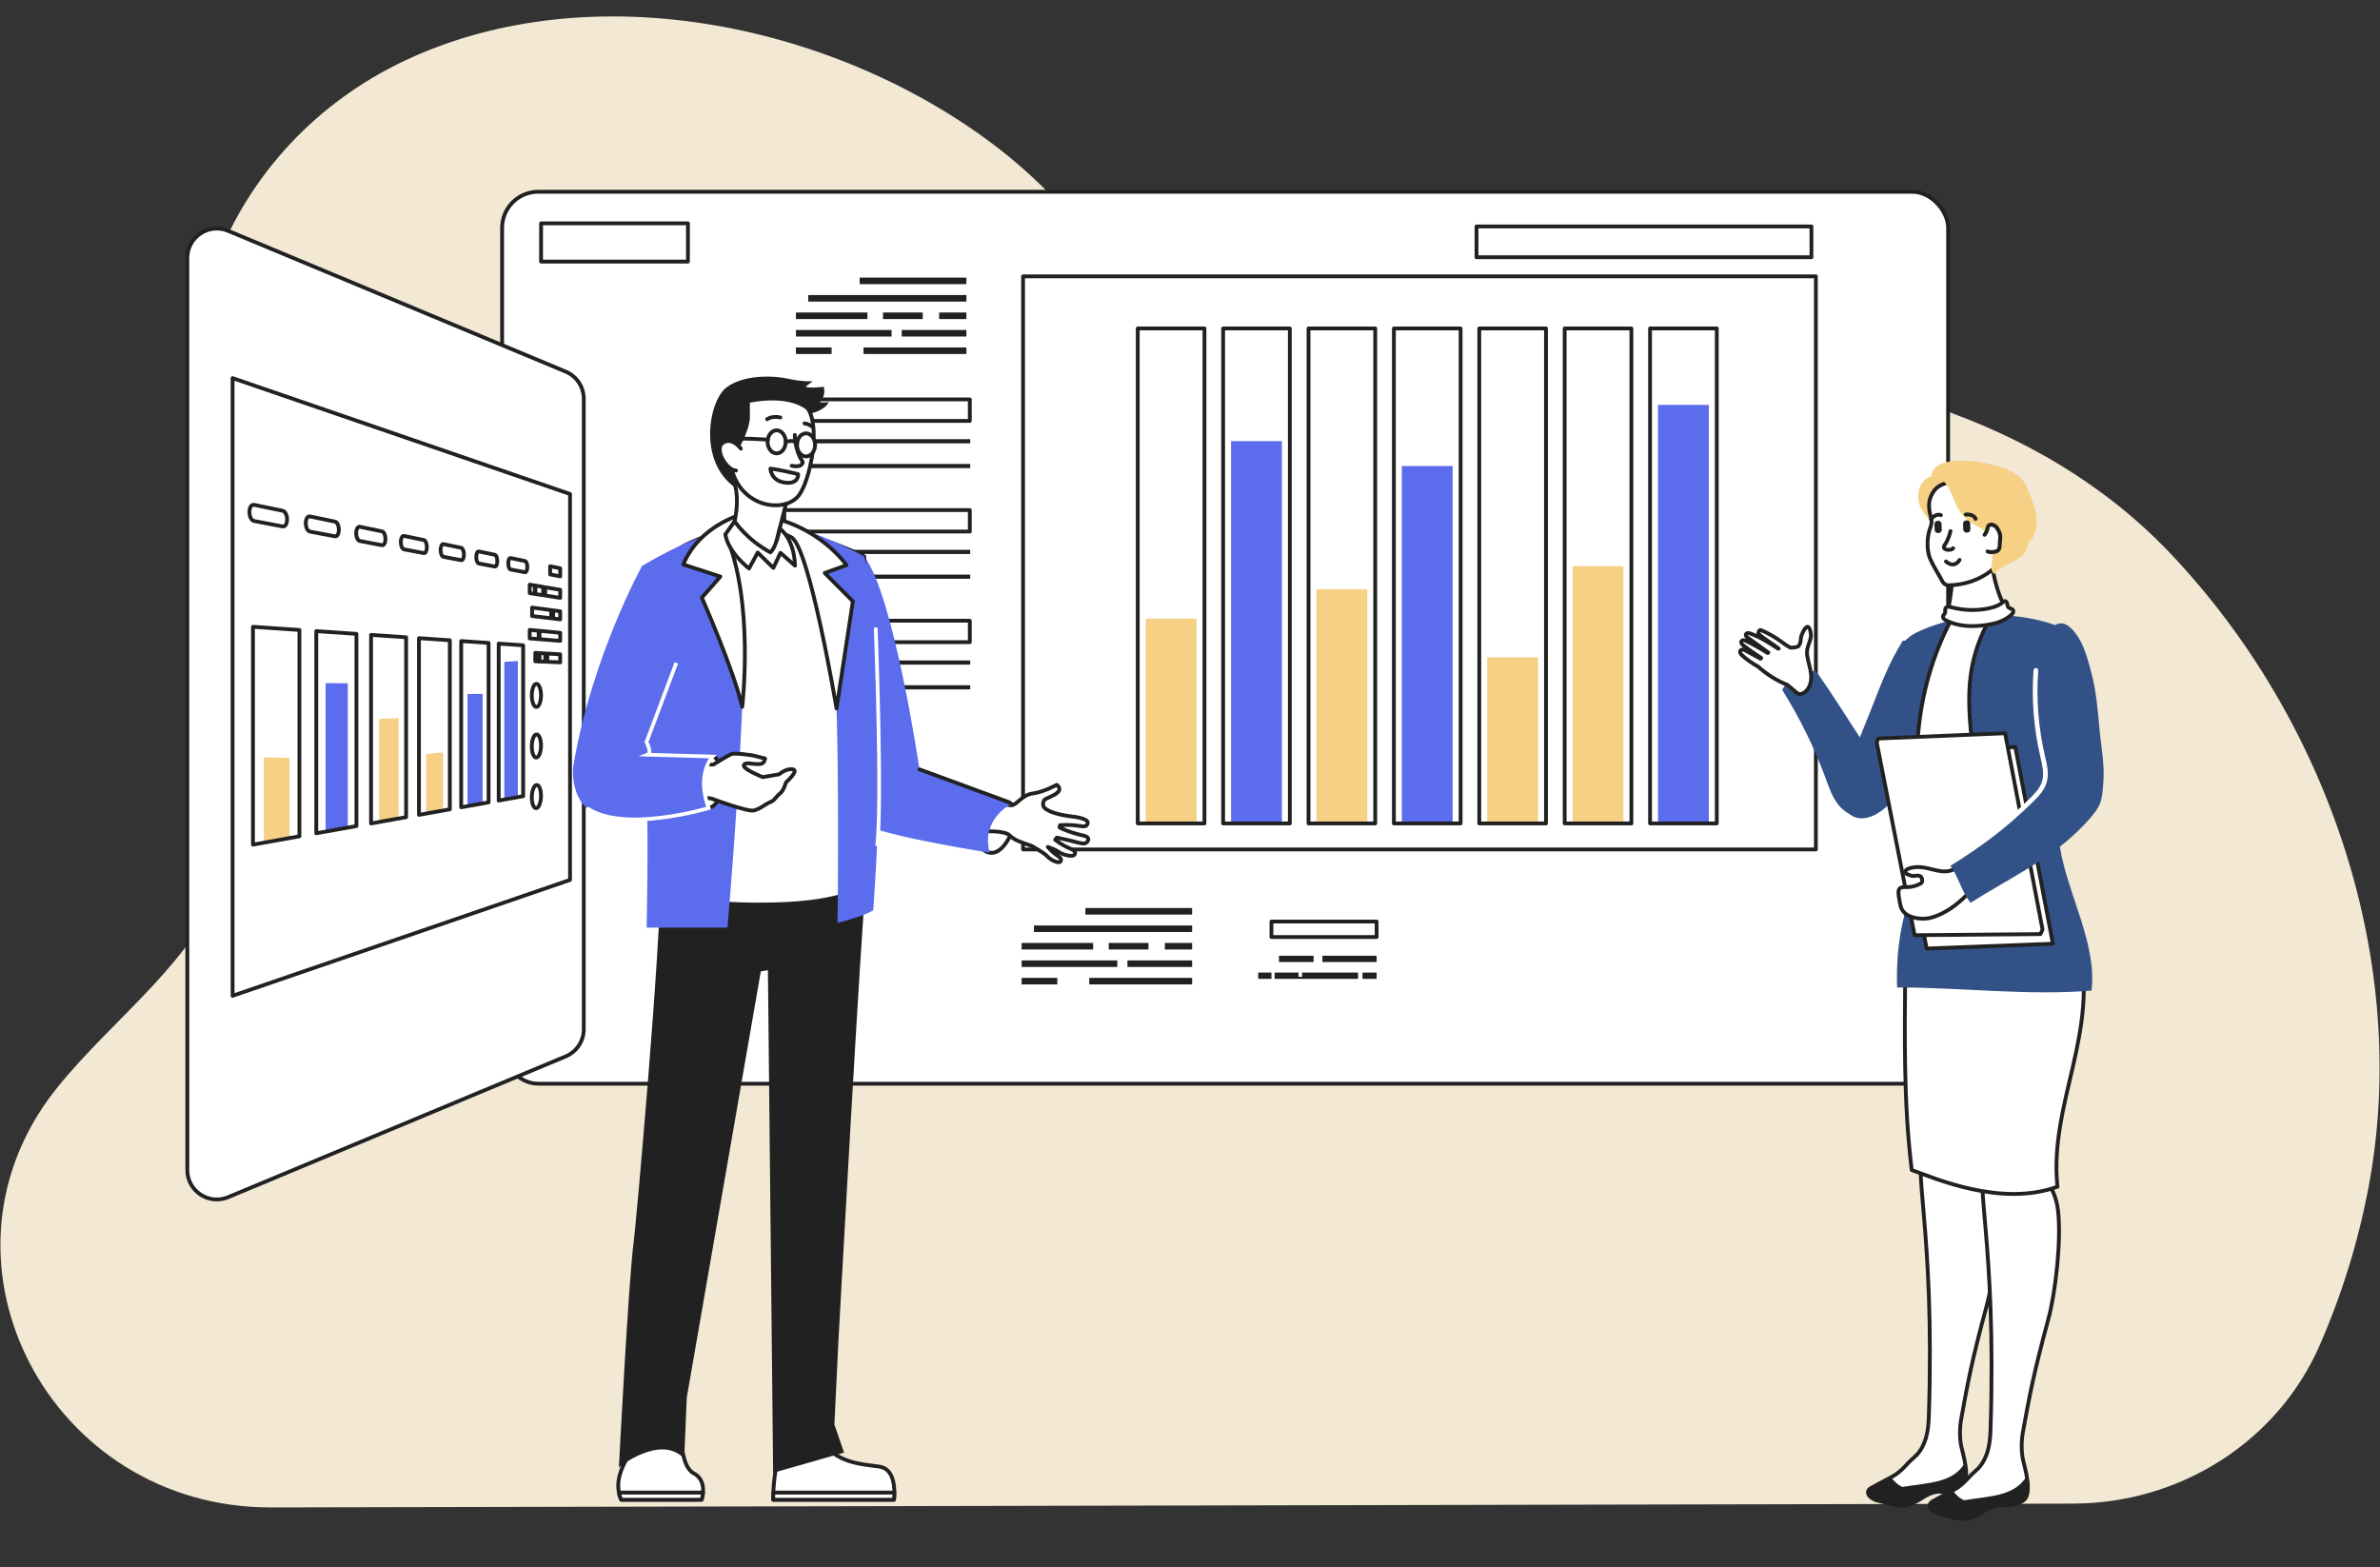 <?xml version="1.0" encoding="UTF-8"?><svg id="a" xmlns="http://www.w3.org/2000/svg" viewBox="0 0 1733.35 1141.5"><rect x="0" y="0" width="1733.35" height="1141.5" fill="#333333" stroke="none"/><path d="M1509.92,1095.07c77.87-.17,148.52-45.04,179.17-114.59,16.41-37.24,28.39-76.29,35.78-115.07,31.13-163.35-28.7-340.48-143.93-462.08-95.87-101.17-237.2-136.81-374.34-140.77-59.26-1.71-118.49,2.07-177.43,7.84-37.99,3.72-77.04,10.75-115.33,9.55-36.24-1.14-59.21-29.24-79.32-55.25-32.51-42.04-64.39-83.48-107.11-116.5C611.38,18.51,432.78-20.59,295.28,43.94c-63.91,29.99-113.26,82.44-137.95,147.13-31.44,82.39-23.02,173.83,.14,257.09,16.92,61.03,29.71,126.54,7.59,188.06-23,63.99-80.58,103.27-122.37,154.63-1.15,1.41-2.28,2.83-3.38,4.26-96.6,124.64-2.45,303.09,158.13,302.75l1312.48-2.79Z" fill="#f8eed9" isolation="isolate" opacity=".97"/><g><g><rect x="365.69" y="139.66" width="1053.12" height="649.59" rx="26.27" ry="26.27" fill="#fff" stroke="#212121" stroke-linecap="round" stroke-linejoin="round" stroke-width="2.78"/><rect x="745.1" y="201.24" width="577.4" height="417.4" fill="#fff" stroke="#212121" stroke-linecap="round" stroke-linejoin="round" stroke-width="2.78"/><rect x="571.2" y="290.9" width="135.11" height="15.64" fill="#fff" stroke="#212121" stroke-linecap="round" stroke-linejoin="round" stroke-width="2.78"/><rect x="570.91" y="319.85" width="135.69" height="3.04" fill="#212121"/><rect x="570.91" y="337.89" width="135.69" height="3.04" fill="#212121"/><rect x="571.2" y="371.48" width="135.11" height="15.64" fill="#fff" stroke="#212121" stroke-linecap="round" stroke-linejoin="round" stroke-width="2.78"/><rect x="570.91" y="400.43" width="135.69" height="3.04" fill="#212121"/><rect x="570.91" y="418.47" width="135.69" height="3.04" fill="#212121"/><rect x="571.2" y="452.06" width="135.11" height="15.64" fill="#fff" stroke="#212121" stroke-linecap="round" stroke-linejoin="round" stroke-width="2.78"/><rect x="570.91" y="481.01" width="135.69" height="3.04" fill="#212121"/><rect x="570.91" y="499.05" width="135.69" height="3.04" fill="#212121"/><rect x="626.08" y="202.17" width="77.74" height="4.77" fill="#212121"/><rect x="588.63" y="214.88" width="115.2" height="4.77" fill="#212121"/><rect x="683.96" y="227.6" width="19.86" height="4.77" fill="#212121"/><rect x="643.1" y="227.6" width="28.94" height="4.77" fill="#212121"/><rect x="579.66" y="227.6" width="52.1" height="4.77" fill="#212121"/><rect x="656.72" y="240.32" width="47.1" height="4.77" fill="#212121"/><rect x="579.66" y="240.32" width="69.69" height="4.77" fill="#212121"/><rect x="628.92" y="253.04" width="74.91" height="4.77" fill="#212121"/><rect x="579.66" y="253.04" width="25.99" height="4.77" fill="#212121"/><rect x="790.47" y="661.31" width="77.74" height="4.77" fill="#212121"/><rect x="753.02" y="674.02" width="115.2" height="4.77" fill="#212121"/><rect x="848.36" y="686.74" width="19.86" height="4.77" fill="#212121"/><rect x="807.5" y="686.74" width="28.94" height="4.77" fill="#212121"/><rect x="744.05" y="686.74" width="52.1" height="4.77" fill="#212121"/><rect x="821.12" y="699.46" width="47.1" height="4.77" fill="#212121"/><rect x="744.05" y="699.46" width="69.69" height="4.77" fill="#212121"/><rect x="793.31" y="712.18" width="74.91" height="4.77" fill="#212121"/><rect x="744.05" y="712.18" width="25.99" height="4.77" fill="#212121"/><rect x="1075.34" y="164.91" width="243.93" height="22.44" fill="#fff" stroke="#212121" stroke-linecap="round" stroke-linejoin="round" stroke-width="2.78"/><rect x="394.06" y="162.66" width="106.97" height="27.85" fill="#fff" stroke="#212121" stroke-linecap="round" stroke-linejoin="round" stroke-width="2.78"/><rect x="925.99" y="671.14" width="76.59" height="11.28" fill="#fff" stroke="#212121" stroke-linecap="round" stroke-linejoin="round" stroke-width="2.78"/><rect x="963.11" y="696.06" width="39.48" height="4.59" fill="#212121"/><rect x="931.47" y="696.06" width="25.21" height="4.59" fill="#212121"/><polygon points="945.73 708.31 945.73 711.37 948.3 711.37 948.3 708.31 989.07 708.31 989.07 712.9 928.35 712.9 928.35 708.31 945.73 708.31" fill="#212121"/><rect x="992.29" y="708.31" width="10.3" height="4.59" fill="#212121"/><rect x="916.34" y="708.31" width="9.65" height="4.59" fill="#212121"/><path d="M166.15,871.9l245.8-102.51c7.99-3.33,13.2-11.14,13.2-19.8V290.43c0-8.66-5.21-16.47-13.2-19.8l-245.8-102.51c-14.13-5.89-29.72,4.49-29.72,19.8V852.1c0,15.31,15.58,25.7,29.72,19.8Z" fill="#fff" stroke="#212121" stroke-linecap="round" stroke-linejoin="round" stroke-width="2.78"/><polygon points="169.39 725.24 415.15 640.84 415.15 359.78 169.39 275.38 169.39 725.24" fill="#fff" stroke="#212121" stroke-linecap="round" stroke-linejoin="round" stroke-width="2.78"/><polygon points="377.16 580.53 377.16 481.4 367.3 482.02 367.3 582.3 377.16 580.53" fill="#5b6ded"/><polygon points="351.52 585.13 351.52 505.33 340.48 505.45 340.48 587.11 351.52 585.13" fill="#5b6ded"/><polygon points="322.77 590.29 322.77 547.96 310.33 549.15 310.33 592.52 322.77 590.29" fill="#f6d084"/><polygon points="290.29 596.12 290.29 523 276.16 523.6 276.16 598.65 290.29 596.12" fill="#f6d084"/><polygon points="253.31 602.75 253.31 497.62 237.13 497.54 237.13 605.65 253.31 602.75" fill="#5b6ded"/><polygon points="210.83 610.37 210.83 552 192.12 551.51 192.12 613.73 210.83 610.37" fill="#f6d084"/><polygon points="400.68 412.38 407.99 413.9 407.99 419.77 400.68 418.35 400.68 412.38" fill="#fff" stroke="#212121" stroke-linecap="round" stroke-linejoin="round" stroke-width="2.78"/><polygon points="397.07 427.7 407.99 429.55 407.99 435.42 397.07 433.72 397.07 427.7" fill="#fff" stroke="#212121" stroke-linecap="round" stroke-linejoin="round" stroke-width="2.78"/><polygon points="395.57 427.44 395.57 433.49 389.93 432.61 389.93 426.48 395.57 427.44" fill="#fff" stroke="#212121" stroke-linecap="round" stroke-linejoin="round" stroke-width="2.78"/><polygon points="389.48 426.41 389.48 432.54 385.78 431.96 385.78 425.78 389.48 426.41" fill="#fff" stroke="#212121" stroke-linecap="round" stroke-linejoin="round" stroke-width="2.78"/><polygon points="402.84 444.53 407.99 445.21 407.99 451.08 402.84 450.47 402.84 444.53" fill="#fff" stroke="#212121" stroke-linecap="round" stroke-linejoin="round" stroke-width="2.78"/><polygon points="387.52 442.5 401.44 444.34 401.44 450.3 387.52 448.66 387.52 442.5" fill="#fff" stroke="#212121" stroke-linecap="round" stroke-linejoin="round" stroke-width="2.78"/><polygon points="392.32 459.38 392.32 465.47 385.78 464.94 385.78 458.76 392.32 459.38" fill="#fff" stroke="#212121" stroke-linecap="round" stroke-linejoin="round" stroke-width="2.78"/><polygon points="392.94 459.44 407.99 460.86 407.99 466.73 392.94 465.52 392.94 459.44" fill="#fff" stroke="#212121" stroke-linecap="round" stroke-linejoin="round" stroke-width="2.78"/><polygon points="398.61 475.98 407.99 476.52 407.99 482.39 398.61 481.98 398.61 475.98" fill="#fff" stroke="#212121" stroke-linecap="round" stroke-linejoin="round" stroke-width="2.78"/><polygon points="397.12 475.9 397.12 481.92 392.94 481.74 392.94 475.66 397.12 475.9" fill="#fff" stroke="#212121" stroke-linecap="round" stroke-linejoin="round" stroke-width="2.78"/><polygon points="389.85 475.48 392.32 475.62 392.32 481.71 389.85 481.61 389.85 475.48" fill="#fff" stroke="#212121" stroke-linecap="round" stroke-linejoin="round" stroke-width="2.78"/><path d="M371.88,414.77l10.53,1.99c.9,.17,1.63-1.49,1.63-3.71v-.08c0-2.22-.73-4.17-1.63-4.36l-10.53-2.18c-.95-.2-1.72,1.5-1.72,3.79v.08c0,2.29,.77,4.29,1.72,4.47Z" fill="#fff" stroke="#212121" stroke-linecap="round" stroke-linejoin="round" stroke-width="2.78"/><path d="M348.76,410.4l11.62,2.2c.99,.19,1.79-1.55,1.79-3.88v-.09c0-2.33-.8-4.38-1.79-4.59l-11.62-2.41c-1.05-.22-1.9,1.56-1.9,3.96v.09c0,2.41,.85,4.52,1.9,4.72Z" fill="#fff" stroke="#212121" stroke-linecap="round" stroke-linejoin="round" stroke-width="2.78"/><path d="M323,405.53l12.89,2.44c1.1,.21,1.99-1.61,1.99-4.06v-.09c0-2.45-.89-4.62-1.99-4.85l-12.89-2.68c-1.16-.24-2.11,1.62-2.11,4.16v.09c0,2.54,.95,4.77,2.11,4.99Z" fill="#fff" stroke="#212121" stroke-linecap="round" stroke-linejoin="round" stroke-width="2.78"/><path d="M294.28,400.1l14.39,2.72c1.23,.23,2.21-1.68,2.21-4.27v-.09c0-2.59-.99-4.89-2.21-5.15l-14.39-2.99c-1.3-.27-2.36,1.69-2.36,4.37v.1c0,2.68,1.06,5.06,2.36,5.31Z" fill="#fff" stroke="#212121" stroke-linecap="round" stroke-linejoin="round" stroke-width="2.78"/><path d="M262.07,394.01l16.17,3.06c1.37,.26,2.48-1.75,2.48-4.49v-.1c0-2.74-1.11-5.19-2.48-5.48l-16.17-3.35c-1.46-.3-2.66,1.76-2.66,4.6v.1c0,2.85,1.19,5.38,2.66,5.66Z" fill="#fff" stroke="#212121" stroke-linecap="round" stroke-linejoin="round" stroke-width="2.78"/><path d="M225.7,387.14l18.29,3.46c1.55,.29,2.8-1.83,2.8-4.74v-.11c0-2.91-1.25-5.53-2.8-5.85l-18.29-3.8c-1.66-.34-3.01,1.83-3.01,4.87v.11c0,3.03,1.35,5.75,3.01,6.06Z" fill="#fff" stroke="#212121" stroke-linecap="round" stroke-linejoin="round" stroke-width="2.78"/><path d="M185.08,379.46l20.82,3.94c1.76,.33,3.18-1.91,3.18-5.01v-.11c0-3.1-1.42-5.91-3.18-6.28l-20.82-4.32c-1.89-.39-3.44,1.91-3.44,5.15v.12c0,3.24,1.54,6.16,3.44,6.51Z" fill="#fff" stroke="#212121" stroke-linecap="round" stroke-linejoin="round" stroke-width="2.78"/><path d="M387.31,506.5c0,4.7,1.52,8.46,3.38,8.4,1.85-.06,3.33-3.86,3.33-8.49s-1.48-8.39-3.33-8.4c-1.86-.01-3.38,3.79-3.38,8.49Z" fill="#fff" stroke="#212121" stroke-linecap="round" stroke-linejoin="round" stroke-width="2.78"/><path d="M387.31,543.64c0,4.7,1.52,8.33,3.38,8.11,1.85-.22,3.33-4.15,3.33-8.78s-1.48-8.26-3.33-8.11c-1.86,.15-3.38,4.08-3.38,8.78Z" fill="#fff" stroke="#212121" stroke-linecap="round" stroke-linejoin="round" stroke-width="2.78"/><path d="M387.31,580.78c0,4.7,1.52,8.2,3.38,7.82,1.85-.38,3.33-4.43,3.33-9.06,0-4.63-1.48-8.14-3.33-7.83-1.86,.31-3.38,4.37-3.38,9.07Z" fill="#fff" stroke="#212121" stroke-linecap="round" stroke-linejoin="round" stroke-width="2.78"/><polygon points="363.2 583.04 381.02 579.84 381.02 469.97 363.2 468.75 363.2 583.04" fill="none" stroke="#212121" stroke-linecap="round" stroke-linejoin="round" stroke-width="2.78"/><polygon points="335.88 587.94 355.84 584.36 355.84 468.24 335.88 466.88 335.88 587.94" fill="none" stroke="#212121" stroke-linecap="round" stroke-linejoin="round" stroke-width="2.78"/><polygon points="305.13 593.45 327.62 589.42 327.62 466.31 305.13 464.77 305.13 593.45" fill="none" stroke="#212121" stroke-linecap="round" stroke-linejoin="round" stroke-width="2.78"/><polygon points="270.25 599.71 295.78 595.13 295.78 464.13 270.25 462.38 270.25 599.71" fill="none" stroke="#212121" stroke-linecap="round" stroke-linejoin="round" stroke-width="2.78"/><polygon points="230.34 606.87 259.59 601.62 259.59 461.65 230.34 459.65 230.34 606.87" fill="none" stroke="#212121" stroke-linecap="round" stroke-linejoin="round" stroke-width="2.78"/><polygon points="184.24 615.14 218.07 609.07 218.07 458.81 184.24 456.5 184.24 615.14" fill="none" stroke="#212121" stroke-linecap="round" stroke-linejoin="round" stroke-width="2.78"/><g><rect x="1207.52" y="294.87" width="37.02" height="304.83" fill="#5b6ded"/><rect x="1145.33" y="412.38" width="37.02" height="187.32" fill="#f6d084"/><rect x="1083.15" y="478.79" width="37.02" height="120.91" fill="#f6d084"/><rect x="1020.96" y="339.41" width="37.02" height="260.29" fill="#5b6ded"/><rect x="958.77" y="429.1" width="37.02" height="170.6" fill="#f6d084"/><rect x="896.58" y="321.28" width="37.02" height="278.42" fill="#5b6ded"/><rect x="834.4" y="450.6" width="37.02" height="149.1" fill="#f6d084"/><rect x="828.61" y="239.2" width="48.59" height="360.5" fill="none" stroke="#212121" stroke-linecap="round" stroke-linejoin="round" stroke-width="2.78"/><rect x="890.8" y="239.2" width="48.59" height="360.5" fill="none" stroke="#212121" stroke-linecap="round" stroke-linejoin="round" stroke-width="2.78"/><rect x="952.99" y="239.2" width="48.59" height="360.5" fill="none" stroke="#212121" stroke-linecap="round" stroke-linejoin="round" stroke-width="2.78"/><rect x="1015.17" y="239.2" width="48.59" height="360.5" fill="none" stroke="#212121" stroke-linecap="round" stroke-linejoin="round" stroke-width="2.78"/><rect x="1077.36" y="239.2" width="48.59" height="360.5" fill="none" stroke="#212121" stroke-linecap="round" stroke-linejoin="round" stroke-width="2.78"/><rect x="1139.55" y="239.2" width="48.59" height="360.5" fill="none" stroke="#212121" stroke-linecap="round" stroke-linejoin="round" stroke-width="2.78"/><rect x="1201.74" y="239.2" width="48.59" height="360.5" fill="none" stroke="#212121" stroke-linecap="round" stroke-linejoin="round" stroke-width="2.78"/></g></g><g><path d="M736.51,585.55c9.22,1.19-1.55,37.81-15.7,35.47-14.15-2.33-7-29.69-7-29.69,0,0,13.05-7.03,22.7-5.79Z" fill="#fff" stroke="#212121" stroke-linecap="round" stroke-linejoin="round" stroke-width="2.78"/><path d="M762.6,623.53c-2.22-2.56-11.52-7.58-11.52-7.58-8.03-2.68-12.46-4.2-15.85-7.61-3.39-3.38-16.37-2.87-16.37-2.87,0,0,1.89-11.92,10.3-20.35,0,0,6.48,1.9,8.49,1.17,4.02-1.42,6.88-7.36,14.74-8.43,7.89-1.07,17.23-6.27,17.23-6.27,0,0,3.69,2.36,.83,5.35-2.89,3.02-9.25,4.3-10.11,6.03-.17,.35-.32,.71-.4,1.07,0,0,0,.03-.04,.09-.38,1.36-.26,2.82,.45,3.79,.02,.07,.07,.17,.15,.24,3.12,3.53,13.42,5.68,18.08,6.2,6.49,.71,15.37,2.19,13.32,5.92-2.05,3.73-5.15-.37-19.82,.71l-.39,1.45c-1.05,.14,8.23,4.18,17.22,6.08,6.18,1.32,3.31,5.1,1.22,5.72-2.1,.65-8.12-1.59-12.6-2.49-2.95-.63-6.03-1.3-7.85-1.71l-1.19,1.59c9.97,7.71,14.75,6.21,14.47,9.87-.28,3.63-9.24,1.07-12.45-1.34-1.39-1.04-4.42-2.27-7.41-3.34,6.47,7.38,10.42,7.21,9.55,10.07-.91,2.95-7.83-.77-10.04-3.33Z" fill="#fff" stroke="#212121" stroke-linecap="round" stroke-linejoin="round" stroke-width="2.78"/><path d="M629.45,405.28c21.57,28.13,40.21,155.05,40.21,155.05l66.84,25.22s-22.42,10.91-15.7,35.47c0,0-69.95-10.88-89.91-19.74-19.96-8.86-24.57-142.94-24.57-142.94l23.13-53.06Z" fill="#5b6ded"/><path d="M651.37,1087.04c0,3.04-.31,5.19-.31,5.19h-87.98c0-1.74,.03-3.48,.12-5.19,.99-23.01,8.26-42.98,8.26-42.98l21.99-9.44c1.89,11.34,6.77,18.57,12.89,23.29,1.61,1.27,3.29,2.33,5.03,3.23,.81,.43,1.61,.84,2.45,1.21,1.83,.84,3.73,1.52,5.62,2.08,7.76,2.36,15.62,2.86,21.12,3.7,9.38,1.46,10.81,12.3,10.81,18.91Z" fill="#fff" stroke="#212121" stroke-linecap="round" stroke-linejoin="round" stroke-width="2.78"/><path d="M651.37,1087.04c0,3.04-.31,5.19-.31,5.19h-87.98c0-1.74,.03-3.48,.12-5.19h88.17Z" fill="#fff" stroke="#212121" stroke-linecap="round" stroke-linejoin="round" stroke-width="2.78"/><path d="M511.99,1087.04c-.22,2.98-.99,5.19-.99,5.19h-58.6c-.75-1.71-1.27-3.42-1.65-5.19-5.78-28.04,41.56-62.36,41.56-62.36l3.96,16.49s-1.43,26.4,9.04,31.89c6.27,3.29,7.08,9.5,6.68,13.97Z" fill="#fff" stroke="#212121" stroke-linecap="round" stroke-linejoin="round" stroke-width="2.78"/><path d="M450.75,1087.04h61.24c-.22,2.98-.99,5.19-.99,5.19h-58.6c-.75-1.71-1.27-3.42-1.65-5.19Z" fill="#fff" stroke="#212121" stroke-linecap="round" stroke-linejoin="round" stroke-width="2.78"/><path d="M481.29,633.75c0,55.75-17.91,256.88-19.83,271.22-3.69,27.49-10.72,163.69-10.72,163.69,0,0,30.37-24.55,47.58-6.31l1.85-44.46,53.93-310.43,5.17-.87s3.68,351.62,3.81,366.04l51.66-14.71-7.05-20.44,2.97-61.63s16.61-303.17,20.27-336.56l-149.63-5.53Z" fill="#212121"/><path d="M478.9,647.68s14.24,12.32,83.84,10.99c53.74-1.03,67.98-14.06,67.98-14.06l-1.26-239.33s-23.71-11.89-55.52-19.99c-9.42-2.4-20.26-.41-31.49,.12-8.31,.38-16.2,1.73-23.53,3.77-28.81,8.04-48.99,26.93-52.06,41.76-3.85,18.6,12.05,216.75,12.05,216.75Z" fill="#fff" stroke="#212121" stroke-linecap="round" stroke-linejoin="round" stroke-width="2.78"/><path d="M518.91,389.17s17.65,22.1,21.84,66.15c4.18,44.06-10.92,220.28-10.92,220.28h-58.91s1.51-64.5,0-101.13c-1.51-36.63-2.29-162.88-2.29-162.88,0,0,31.96-19.34,50.29-22.42Z" fill="#5b6ded"/><path d="M580.59,384.95s20.8,22.88,26.14,82.64c5.34,59.76,3.24,204.51,3.24,204.51,0,0,17.68-4.2,25.97-9.09,0,0,14.4-181.21-6.48-257.73,0,0-27.19-15.17-48.87-20.33Z" fill="#5b6ded"/><path d="M540.75,374.47s-31.01,7.74-43.13,36.61l27.04,8.84-13.52,15.36s22.95,51.85,29.42,79.54c0,0,9.11-77.58-12.26-125.64,0,0,35.14-5.98,48.28,2.28,13.14,8.26,32.66,124.5,32.66,124.5l11.91-78.07-20.51-20.55,15.85-5.75s-24.68-36.39-75.74-37.12Z" fill="#fff" stroke="#212121" stroke-linecap="round" stroke-linejoin="round" stroke-width="2.78"/><path d="M572.55,366.46l-9.14,36.02s-10.35,4.88-32.29-9.89c0,0,11.65-27.4,1.34-46.89,0,0,2.61,.15,6.73,.65,0,0,4.15,21.42,33.36,20.11Z" fill="#fff" stroke="#212121" stroke-linecap="round" stroke-linejoin="round" stroke-width="2.78"/><path d="M531.12,327.09c-.43,42.63,40.56,48.76,51.18,33.01,3.4-5.04,6.57-14.24,8.48-24.28,.44-2.28,.81-4.58,1.1-6.9,1.98-15.72,.44-31.63-8.34-35.85-30.55-14.67-51.99-8.61-52.42,34.01Z" fill="#fff" stroke="#212121" stroke-linecap="round" stroke-linejoin="round" stroke-width="2.78"/><path d="M561.93,321.07c-.22,2.36,.66,4.37,1.98,4.49,1.31,.12,2.55-1.69,2.77-4.05,.22-2.36-.66-4.37-1.98-4.49-1.31-.12-2.55,1.69-2.77,4.05Z" fill="#212121"/><path d="M582.27,323.79c-.22,2.36,.66,4.37,1.98,4.49,1.31,.12,2.55-1.69,2.77-4.05,.22-2.36-.66-4.37-1.98-4.49-1.31-.12-2.55,1.69-2.77,4.05Z" fill="#212121"/><path d="M568.32,304.04c-.22-.06-5.58-1.43-9.64,1.26" fill="#fff" stroke="#212121" stroke-linecap="round" stroke-linejoin="round" stroke-width="2.78"/><path d="M590.97,310.48c-1.33-1.3-3.54-1.92-5.07-2.09" fill="#fff" stroke="#212121" stroke-linecap="round" stroke-linejoin="round" stroke-width="2.78"/><path d="M581.33,345.42s-1.41-.56-8.78-2.11c-7.37-1.55-11.47-2.01-11.47-2.01,0,0,.28,9.32,11.47,10.29,9.28,.8,8.78-6.17,8.78-6.17Z" fill="#fff" stroke="#212121" stroke-linecap="round" stroke-linejoin="round" stroke-width="2.78"/><path d="M590.17,301.1s9.81-1.5,13.54-8.26c0,0-3.75,.7-6.77,0,0,0,4.67-3.26,3.04-11.19,0,0-9.77,1.4-13.39,0l5.3-3.96s-7.63,.47-17.95-1.86c-10.32-2.33-31.95-3.26-44.79,6.29-12.84,9.56-21.3,54.06,6.7,73.3l-1.7-9.73s-4.79-8.8-2.93-14.86c1.86-6.06,5.2-1.17,5.2-1.17,0,0,9.72-15.7,9.72-26.03v-10.33s30.73-7.03,44.04,7.79Z" fill="#212121"/><path d="M539.57,326.75s-6.16-8.71-13-4.35c-6.84,4.36,2.53,20.2,9.48,20.28" fill="#fff" stroke="#212121" stroke-linecap="round" stroke-linejoin="round" stroke-width="2.78"/><ellipse cx="565.63" cy="321.8" rx="6.58" ry="8.41" fill="#fff" stroke="#212121" stroke-linecap="round" stroke-linejoin="round" stroke-width="2.78"/><path d="M593.63,324.01c0,4.65-2.95,8.41-6.58,8.41s-6.58-3.77-6.58-8.41,2.95-8.41,6.58-8.41c3.63,0,6.58,3.77,6.58,8.41Z" fill="#fff" stroke="#212121" stroke-linecap="round" stroke-linejoin="round" stroke-width="2.78"/><path d="M578.85,316.77s-.22,10.87,5.75,19.56c0,0,.24,4.59-8.02,2.88" fill="#fff" stroke="#212121" stroke-linecap="round" stroke-linejoin="round" stroke-width="2.78"/><path d="M559.17,320.21s-23.09-1.68-27.29,0" fill="#fff" stroke="#212121" stroke-linecap="round" stroke-linejoin="round" stroke-width="2.78"/><path d="M572.22,321.8s6.31-1.98,8.25,1.13" fill="#fff" stroke="#212121" stroke-linecap="round" stroke-linejoin="round" stroke-width="2.78"/><path d="M519,550.99c7.41-.12,11.6,33.97-2.9,37.56,0,0-17.37-37.23,2.9-37.56Z" fill="#fff" stroke="#212121" stroke-linecap="round" stroke-linejoin="round" stroke-width="2.78"/><path d="M518.67,581.75c3.18,1.28,25.41,9.17,29.81,8.57,.16-.02,.33-.04,.5-.08,4.29-.84,9.09-5.03,12.09-6.11,3.12-1.13,4.2-4.11,6.92-6.13,2.74-2.01,4.44-8.17,4.44-8.17,0,0,9.27-8.31,5.39-9.41-4.84-1.36-10.32,3.5-10.32,3.5l-11.99,2.05s-14.4-5.69-13.79-8.58c.63-2.88,6.57-.52,11.78-.94,3.45-.26,3.7-4.03,3.7-4.03l-8.87-2.23s-12.96-2.1-15.74-.95c-2.77,1.13-13.02,7.6-13.02,7.6l-19.18-.42-3.71,25.06s18.82-1.02,21.99,.29Z" fill="#fff" stroke="#212121" stroke-linecap="round" stroke-linejoin="round" stroke-width="2.78"/><path d="M467.91,411.59c19.75,10.38,26.75,53.62,24.65,71.16l-21.72,57.71s4.26,7.79,.77,9.18l47.39,1.34s-12.13,12.63-2.9,37.56c0,0-61.95,18.56-88.49,0-7.68-5.37-11.79-20.69-9.87-31.88,13.6-79.08,50.17-145.08,50.17-145.08Z" fill="#5b6ded"/><path d="M535.03,379.65s8.56,13.21,26.05,22.64c0,0,4.3-3.26,6.77-17.34,0,0,10.47,6.73,11.15,26.98l-10.59-9.29-5.19,10.95-11.39-11.18-6.31,11.63s-15.33-11.75-17.22-24.87l6.73-9.52Z" fill="#fff" stroke="#212121" stroke-linecap="round" stroke-linejoin="round" stroke-width="2.78"/><path d="M492.56,482.75l-21.72,57.71s4.26,7.79,.77,9.18l47.39,1.34s-12.13,12.63-2.9,37.56c0,0-61.95,18.56-88.49,0" fill="#5b6ded" stroke="#fff" stroke-miterlimit="10" stroke-width="2.7"/><path d="M637.77,457.05s5,129.99,.99,159.04" fill="#5b6ded" stroke="#fff" stroke-miterlimit="10" stroke-width="2.7"/><line x1="735.43" y1="584.47" x2="669.67" y2="560.33" fill="#fff" stroke="#212121" stroke-linecap="round" stroke-linejoin="round" stroke-width="2.78"/></g><g><path d="M1369.52,1080.02c11.37-6.22,11.9-5.48,21.11-15.46,.04-.05,5.22-4.84,5.26-4.89,6.72-7.33,8.51-16.92,8.87-27.71,4.6-140.9-13.25-183.25-2.34-194.83,10.93,1.56,22.1-.73,32.85,4.33,2.71,1.28,5.18,3.25,7.33,5.58,6.61,7.16,10.17,14.93,11.34,25.05,2.44,21.07-1.64,58.9-7.11,79.13-10.77,39.86-13.58,55.06-18.49,82.23-1.33,7.37-1.14,15.74,.52,21.89,1.18,4.4,3.04,12.45,3.11,17.04,.14,8.2-1.59,11.11-8.38,13.05-7.97,2.28-10.42,.1-15.21,1.48-5.05,1.45-6.96,3.21-11.61,5.94-11.26,6.61-16.18,2.98-28.84,.18-5.91-1.3-10.52-6.41-5.08-9.39,2.22-1.21,4.44-2.43,6.66-3.64Z" fill="#fff" stroke="#212121" stroke-linecap="round" stroke-linejoin="round" stroke-width="2.78"/><path d="M1362.86,1083.66c2.22-1.21,4.44-2.43,6.66-3.64,3.38-1.85,5.79-3.08,7.77-4.16,2.45,3.44,5.54,6.04,8.27,7.06,19.64-3.17,36.72-2.87,45.55-17.55,1.03,1.79,1.32,4.68,1.36,6.6,.14,8.2-1.38,11.83-8.16,13.77-7.97,2.28-11.19,.48-15.97,1.85-5.05,1.45-7.01,3.09-11.66,5.82-11.26,6.61-16.05,2.9-28.71,.11-5.91-1.3-10.55-6.88-5.11-9.85Z" fill="#212121"/><path d="M1414.45,1089.7c11.37-6.22,11.9-5.48,21.11-15.46,.04-.05,5.22-4.84,5.26-4.89,6.72-7.33,8.51-16.92,8.87-27.71,4.6-140.9-13.25-183.25-2.34-194.83,10.93,1.56,22.1-.73,32.85,4.33,2.71,1.28,5.18,3.25,7.33,5.58,6.61,7.16,10.17,14.93,11.34,25.05,2.44,21.07-1.64,58.9-7.11,79.13-10.77,39.86-13.58,55.06-18.49,82.23-1.33,7.37-1.14,15.74,.52,21.89,1.18,4.4,3.04,12.45,3.11,17.04,.14,8.2-1.59,11.11-8.38,13.05-7.97,2.28-10.42,.1-15.21,1.48-5.05,1.45-6.96,3.21-11.61,5.94-11.26,6.61-16.18,2.98-28.84,.18-5.91-1.3-10.52-6.41-5.08-9.39,2.22-1.21,4.44-2.43,6.66-3.64Z" fill="#fff" stroke="#212121" stroke-linecap="round" stroke-linejoin="round" stroke-width="2.78"/><path d="M1407.78,1093.34c2.22-1.21,4.44-2.43,6.66-3.64,3.38-1.85,5.79-3.08,7.77-4.16,2.45,3.44,5.54,6.04,8.27,7.06,19.64-3.17,36.72-2.87,45.55-17.55,1.03,1.79,1.32,4.68,1.36,6.6,.14,8.2-1.38,11.83-8.16,13.77-7.97,2.28-11.19,.48-15.97,1.85-5.05,1.45-7.01,3.09-11.66,5.82-11.26,6.61-16.05,2.9-28.71,.11-5.91-1.3-10.55-6.88-5.11-9.85Z" fill="#212121"/><path d="M1392.31,852.14c-6.04-49.64-5.09-96.65-4.74-147.07,42.36,1.28,84.84-4.2,125.9-16.24,8.19,28.22,2.86,59.11-3.75,87.81-6.62,28.7-14.54,58.08-11.27,87.62-41.15,15.11-89.79-6.37-106.14-12.12Z" fill="#fff" stroke="#212121" stroke-linecap="round" stroke-linejoin="round" stroke-width="2.78"/><path d="M1345.88,558.56c5.33-13.26,10.65-26.52,15.98-39.78,8.1-20.16,12.54-33.55,23.87-52.08l5.84-.7c8.36,.1,17.96,10.29,19.29,18.55,1.33,8.25-1.23,16.58-3.76,24.54-4.01,12.63-8.02,25.27-12.03,37.9-2.74,8.65-5.51,17.35-9.77,25.37-4.26,8.01-10.13,15.38-17.92,20.04-4.91,2.94-10.98,4.73-16.35,2.77-6.5-2.38-10.09-9.72-10.22-16.63-.13-6.92,2.49-13.55,5.07-19.97Z" fill="#325187"/><path d="M1357.65,594.67c-7.11,1.26-14.28-2.88-18.76-8.54-4.48-5.66-6.84-12.66-9.33-19.43-8.26-22.43-18.86-44-31.58-64.23,5.5-10.86,16.66-9.78,24.06-14.5,13.65,19.13,25.44,38.59,38.47,58.15,5.37,8.07,10.79,16.66,11.55,26.32,.76,9.66-4.87,20.54-14.41,22.24Z" fill="#325187"/><path d="M1267.6,473.8c.41-.59,1.21-.79,1.92-.7,.71,.1,1.35,.45,1.98,.79l10.71,5.85c.17-.17,.33-.36,.5-.53-4.43-2.9-8.81-5.88-12.98-9.13-.48-.38-.98-.77-1.3-1.29-.32-.52-.44-1.21-.15-1.75,.32-.59,1.05-.85,1.71-.8,.66,.05,1.28,.34,1.88,.63,5.33,2.62,10.51,5.55,15.52,8.74,.18-.11,.34-.23,.52-.33-5-3.61-9.99-7.22-14.99-10.83-.8-.58-1.7-1.43-1.42-2.38,.18-.61,.83-.98,1.47-1.03,.63-.05,1.25,.16,1.85,.37,7.22,2.61,13.76,6.76,20.17,11.01,.15-.04,.3-.06,.45-.09-4.75-3.68-10.2-6.73-14.7-10.62-.45-.39,.34-2.18,.72-2.64,.31-.39,.93-.23,1.39-.03,4.82,2.07,9.42,4.67,13.68,7.72,2.42,1.73,4.84,3.65,7.49,4.93,.96,0,1.92-.04,2.87-.22,2.02-.37,2.98-.31,3.8-2.19,.72-1.65,.8-3.14,.96-4.94,.15-1.79,2.91-7.77,4.71-7.86,1.83-.09,2.65,4.9,2.56,6.73s-1.25,4.96-1.85,6.69c-1.43,4.11-1.23,6.66-.24,10.9,.99,4.24,2.32,8.47,2.26,12.82-.06,4.35-1.85,8.99-5.65,11.1-1.01,.56-2.2,.92-3.32,.65-1.01-.25-1.82-.98-2.59-1.67-1.87-1.68-3.8-3.29-5.75-4.86-7.82-3.19-15.07-7.72-21.36-13.36-4.14-2.37-8.18-4.94-11.63-8.21-.49-.46-.98-.95-1.26-1.56-.28-.61-.32-1.38,.07-1.93Z" fill="#fff" stroke="#212121" stroke-linecap="round" stroke-linejoin="round" stroke-width="2.78"/><path d="M1508.78,463.59c-4.47-5.68-11.63-8.48-18.59-10.46-29.75-8.47-62.4-6.37-90.81,5.85-5.15,2.21-10.45,5.01-13.24,9.86-3.91,6.79-1.79,15.27-2.12,23.09-.77,18.04-12.35,34.57-6.74,51.74,3.8,11.64,12.87,19.45,19.17,29.94,5.29,8.82,6.35,19.63,5.28,29.86-1.07,10.23-4.11,20.14-6.53,30.14-7.01,28.96-14.64,48.05-13.58,85.55,45.3-.13,95.65,6.15,141.66,2.28,4.03-34.5-17.55-70.11-23-104.42-7.02-44.2,15.65-88.15,14.23-132.88-.23-7.23-1.26-14.87-5.73-20.56Z" fill="#325187"/><path d="M1448.96,451.29c-7.13,12.43-11.81,26.25-13.71,40.44-2.31,17.21-.55,34.67,1.21,51.94,2.57,25.25,5.15,50.5,7.72,75.75-12.38,.46-24.76,.91-37.14,1.37-18.44-55.54-13.1-118.56,14.44-170.2,9.16,.23,18.32,.46,27.48,.69Z" fill="#fff" stroke="#212121" stroke-linecap="round" stroke-linejoin="round" stroke-width="2.78"/><polygon points="1403.16 690.82 1495.13 687.31 1467.73 544.07 1375.77 547.58 1403.16 690.82" fill="#fff" stroke="#212121" stroke-linecap="round" stroke-linejoin="round" stroke-width="2.78"/><polygon points="1394.41 681.1 1486.08 680.3 1487.57 677 1460.31 534.03 1367.87 537.86 1366.83 540.74 1394.41 681.1" fill="#fff" stroke="#212121" stroke-linecap="round" stroke-linejoin="round" stroke-width="2.78"/><path d="M1417.96,447.86c2.39-10.11,4.29-24.37,4.17-34.76,9.47,1.36,19.42-.19,28.62-2.8,1.17,11.45,5.43,26.04,11.6,35.92-15.67,6.93-30.6,8.44-44.4,1.65Z" fill="#fff" stroke="#212121" stroke-linecap="round" stroke-linejoin="round" stroke-width="2.78"/><path d="M1465.95,444.14c-.72-.97-2.27-.87-3.14-1.71-.53-.51-.7-1.28-.83-2.01-.13-.73-.25-1.5-.72-2.07-.47-.57-1.42-.82-1.95-.31-2.93,2.88-7.03,4.22-11.05,5.04-8.93,1.82-18.28,1.54-27.08-.82-.77-.21-1.55-.43-2.35-.38s-1.62,.43-1.97,1.14c-.53,1.07,.16,2.44-.32,3.53-.32,.71-1.07,1.15-1.36,1.88-.29,.73-.03,1.58,.47,2.18,.5,.6,1.2,.99,1.9,1.35,8.83,4.48,19.26,4.67,29.06,3.23,3.98-.59,7.97-1.44,11.63-3.13,2.3-1.06,4.44-2.45,6.36-4.1,.56-.49,1.12-1.01,1.44-1.68,.32-.67,.36-1.52-.08-2.12Z" fill="#fff" stroke="#212121" stroke-linecap="round" stroke-linejoin="round" stroke-width="2.78"/><path d="M1429.14,357.05c-1.87-4.45-5.93-7.73-10.42-9.5-4.83-1.91-10.59-2.14-15.02,.57-5.71,3.49-7.84,11.19-6.24,17.68,1.6,6.49,6.25,11.85,11.54,15.95,1.26,.98,2.62,1.93,4.2,2.19,2.71,.46,5.31-1.18,7.41-2.95,3.47-2.92,6.51-6.48,8.24-10.68s2.06-9.08,.3-13.26Z" fill="#f6d084"/><path d="M1424,350.46c-4.32,.56-8.72,1.58-12.34,3.99-3.73,2.48-6.68,8.42-6.73,12.9-.08,7.14,2.08,10.08,1.87,12.53-.16,1.89-.38,3.01-.92,4.34-2.54,6.25-2.85,16.38-.21,22.59,2.45,5.78,6.04,11,8.95,16.56,.91,1.74,2.65,2.94,4.61,2.9,11.4-.21,22.8-3.91,31.57-11.16,9.59-7.93,15.7-20.24,15.16-32.67-.54-12.43-8.15-24.56-19.56-29.53-6.97-3.04-14.86-3.39-22.4-2.42Z" fill="#fff" stroke="#212121" stroke-linecap="round" stroke-linejoin="round" stroke-width="2.78"/><path d="M1453.52,339.09c8.55,2.41,18.01,6.31,21.9,14.3,12.96,26.64,7.32,36.32,1.55,42.56-.17,1.85-.64,3.66-1.53,5.31-4.06,7.53-17.82,10.12-23.13,16.83-4.25-3.72,.09-9.9-1.65-15.28-1.55-4.79-3.23-13.54-6.54-17.36-8.89-4.14-15.67-9.17-19.69-18.23-1.96-4.41-3.36-9.11-6.01-13.15-2.64-4.04-6.91-7.44-11.74-7.4,1.34-14.97,31.12-12.01,46.83-7.58Z" fill="#f6d084"/><path d="M1445.39,389.45c1.02-1.17,1.65-2.8,2.07-4.36,.3-1.12,.38-2.23,1.55-2.75,1.59-.69,3.51,.21,4.69,1.3,.99,.91,2.29,3.54,2.69,4.86,.83,2.73,.07,5.4,0,8.22-.03,1.65-.07,2.49-.95,3.8-1.06,1.59-6.19,2.08-7.85,1.09" fill="#fff" stroke="#212121" stroke-linecap="round" stroke-linejoin="round" stroke-width="2.88"/><path d="M1424.8,631.85c-3.09,2.69-7.58,3.14-11.64,2.58-4.06-.56-7.96-2-12.01-2.61-4.05-.61-8.62-.58-12.59,1.48-.67,.35-1.09,1.85-.81,2.55,.21,.53,3.48,1.69,4.03,1.87,2.29,.74,4.01-.52,6.31,.22,1.57,.5,2.25,2.99,1.63,4.52-.26,.63-.9,1.01-1.51,1.31-2.29,1.14-4.78,1.89-7.32,2.21-1.92,.24-6.05-.34-7.36,1.09-1.46,1.59-.74,5.27-.36,7.39,.79,4.32,.84,7.34,3.99,10.4,4.21,4.09,13.41,5.08,19.08,3.53,10.28-2.81,19.14-9.43,26.59-17.05-2.68-6.49-5.36-12.99-8.04-19.48Z" fill="#fff" stroke="#212121" stroke-linecap="round" stroke-linejoin="round" stroke-width="2.78"/><g><path d="M1435.18,657.49c28.98-18.41,59.72-32.28,82.91-57.07,3.85-4.11,7.98-8.52,10.59-13.56,2.53-4.89,2.74-11.58,3.17-17.07,1.05-13.35-1.62-25.71-2.79-38.8-1.22-13.7-2.34-27.47-5.87-40.8-2.96-11.16-6.09-23.94-14.53-32.32-6.07-6.03-11.48-4.67-16.98,1.88-6.52,7.75-8.23,18.4-8.96,28.5-1.49,20.81,.15,41.85,4.85,62.18,1.44,6.21,3.16,12.73,1.39,18.86-1.57,5.45-5.68,9.74-9.74,13.7-19.45,19.02-36.72,31.86-59.8,46.27,6.67,8.05,9.09,20.18,15.76,28.23Z" fill="#325187"/><path d="M1482.71,488.25c-1.49,20.81,.15,41.85,4.85,62.18,1.44,6.21,3.16,12.73,1.39,18.86-1.57,5.45-5.68,9.74-9.74,13.7-19.45,19.02-36.72,31.86-59.8,46.27" fill="none" stroke="#fff" stroke-linecap="round" stroke-linejoin="round" stroke-width="3.41"/></g><rect x="1408.94" y="379.26" width="5.18" height="8.85" rx="2.18" ry="2.18" transform="translate(2833.38 727.12) rotate(178.37)" fill="#212121"/><path d="M1406.29,378.17s3.45-4.6,7.31-2.99" fill="#fff" stroke="#212121" stroke-linecap="round" stroke-linejoin="round" stroke-width="2.78"/><rect x="1429.78" y="378.96" width="5.18" height="8.85" rx="2.18" ry="2.18" transform="translate(2875.06 725.93) rotate(178.37)" fill="#212121"/><path d="M1420.53,386.8s-1.28,6.07-4.16,10c-2.88,3.94,4.55,4.64,6.15,2.47" fill="#fff" stroke="#212121" stroke-linecap="round" stroke-linejoin="round" stroke-width="2.78"/><path d="M1431.6,374.73s5.71-.71,7.23,3.18" fill="#fff" stroke="#212121" stroke-linecap="round" stroke-linejoin="round" stroke-width="2.78"/><path d="M1417.23,408.89s5.56,5.64,9.95-1.1" fill="#fff" stroke="#212121" stroke-linecap="round" stroke-linejoin="round" stroke-width="2.78"/></g></g></svg>